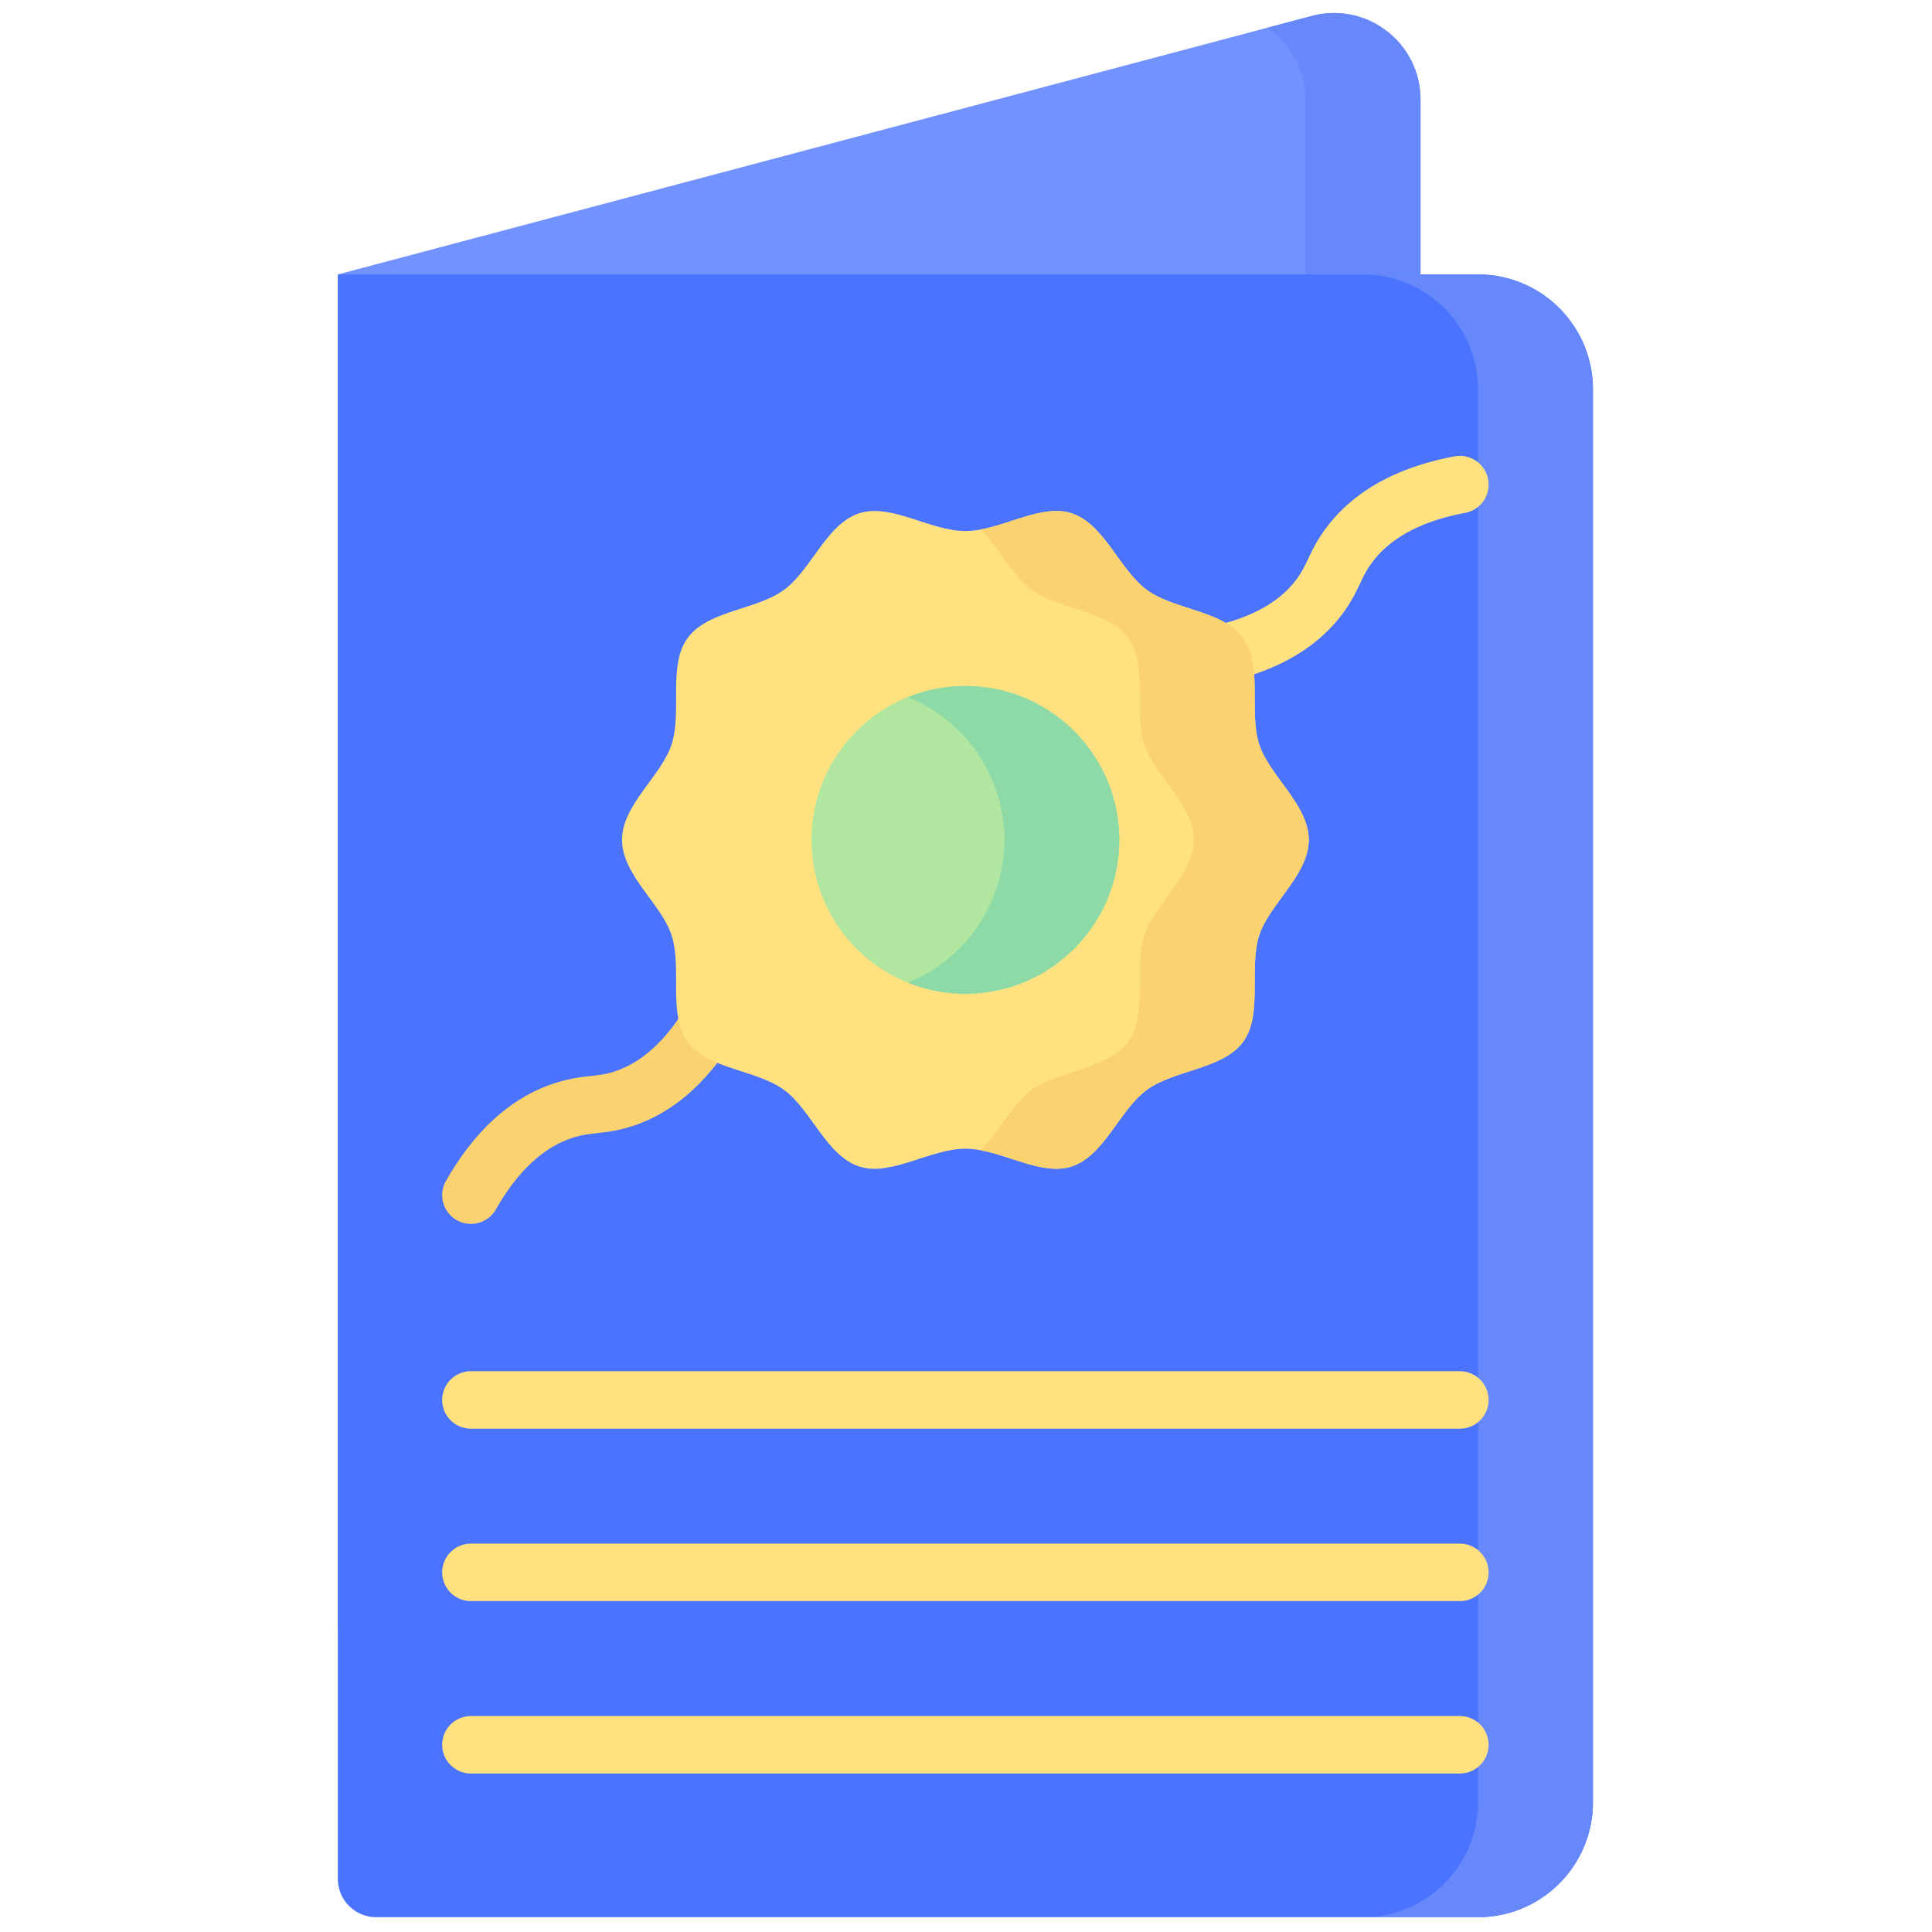 <svg xmlns="http://www.w3.org/2000/svg" fill-rule="evenodd" stroke-linejoin="round" stroke-miterlimit="2" clip-rule="evenodd" viewBox="0 0 120 120"><clipPath id="a"><path d="M0 0h254v384H0z"/></clipPath><g fill-rule="nonzero" clip-path="url(#a)" transform="matrix(.308 0 0 .308 20.847 .808)"><path fill="#7292ff" d="M218.781 17.473v308.582H.448V52.719L196.836.594c11.082-2.942 21.945 5.414 21.945 16.879z"/><path fill="#6688fb" d="m196.836.594-8.969 2.379c4.609 3.097 7.734 8.351 7.734 14.5v308.582h23.18V17.473c0-11.465-10.863-19.821-21.945-16.879z"/><path fill="#4a74ff" d="M253.551 75.895V360.82c0 12.801-10.379 23.18-23.18 23.18H8.176a7.73 7.73 0 0 1-7.728-7.727V52.719h229.923c12.801 0 23.18 10.375 23.18 23.176z"/><path fill="#6688fb" d="M230.371 52.719h-23.18c12.801 0 23.18 10.375 23.18 23.176V360.82c0 12.801-10.379 23.18-23.18 23.18h23.18c12.801 0 23.18-10.379 23.18-23.18V75.895c0-12.801-10.379-23.176-23.18-23.176z"/><path fill="#fbd270" d="M27.277 244.188a5.793 5.793 0 0 1-5.027-8.665c5.863-10.293 13.285-16.941 22.055-19.75 2.914-.933 5.152-1.183 7.125-1.406 1.699-.191 3.043-.34 4.82-.918 5.922-1.922 11.18-7 15.625-15.082a5.794 5.794 0 0 1 7.867-2.289 5.795 5.795 0 0 1 2.285 7.871c-5.91 10.75-13.379 17.656-22.191 20.524-2.902.941-5.145 1.191-7.121 1.414-1.707.191-3.059.34-4.871.922-5.918 1.894-11.141 6.757-15.524 14.449a5.8 5.8 0 0 1-5.043 2.93z"/><path fill="#ffe180" d="M175.285 135.672a5.791 5.791 0 0 1-5.703-4.817 5.792 5.792 0 0 1 4.73-6.691c9.094-1.559 15.61-4.867 19.364-9.836 1.129-1.488 1.707-2.711 2.445-4.254.851-1.793 1.82-3.828 3.656-6.273 5.524-7.371 14.227-12.211 25.871-14.391a5.79 5.79 0 0 1 6.762 4.629 5.79 5.79 0 0 1-4.629 6.762c-8.703 1.629-15.004 4.976-18.73 9.949-1.145 1.523-1.727 2.75-2.465 4.305-.856 1.793-1.824 3.832-3.664 6.265-5.59 7.391-14.555 12.192-26.652 14.266a5.596 5.596 0 0 1-.985.086z"/><path fill="#ffe180" d="M196.242 166.75c0 7.094-7.914 12.852-9.992 19.25-2.152 6.637.789 15.93-3.23 21.453-4.059 5.574-13.832 5.629-19.411 9.688-5.523 4.019-8.574 13.324-15.207 15.476-6.402 2.078-14.308-3.586-21.402-3.586s-15 5.664-21.402 3.586c-6.633-2.152-9.684-11.457-15.207-15.476-5.579-4.059-15.352-4.114-19.411-9.688-4.019-5.523-1.078-14.816-3.23-21.453-2.078-6.398-9.992-12.156-9.992-19.25s7.914-12.852 9.992-19.254c2.152-6.633-.789-15.926 3.23-21.449 4.059-5.578 13.832-5.633 19.411-9.692 5.523-4.019 8.574-13.32 15.207-15.476 6.402-2.078 14.308 3.586 21.402 3.586s15-5.664 21.402-3.586c6.633 2.156 9.684 11.457 15.207 15.476 5.579 4.059 15.352 4.114 19.411 9.692 4.019 5.523 1.078 14.816 3.23 21.449 2.078 6.402 9.992 12.16 9.992 19.254z"/><path fill="#fbd270" d="M186.25 147.496c-2.152-6.633.789-15.926-3.23-21.449-4.059-5.578-13.832-5.633-19.411-9.692-5.523-4.019-8.574-13.32-15.207-15.476-5.476-1.777-12.054 2.109-18.281 3.269 3.652 3.731 6.348 9.325 10.309 12.207 5.578 4.059 15.351 4.114 19.41 9.692 4.019 5.523 1.078 14.816 3.23 21.449 2.078 6.402 9.992 12.16 9.992 19.254s-7.914 12.852-9.992 19.25c-2.152 6.637.789 15.93-3.23 21.453-4.059 5.574-13.832 5.629-19.41 9.688-3.961 2.882-6.657 8.476-10.309 12.207 6.227 1.16 12.805 5.047 18.281 3.269 6.633-2.152 9.684-11.457 15.207-15.476 5.579-4.059 15.352-4.114 19.411-9.692 4.019-5.519 1.078-14.812 3.23-21.449 2.078-6.402 9.992-12.156 9.992-19.25s-7.914-12.852-9.992-19.254z"/><path fill="#b0e6a0" d="M158.035 166.75c0 17.141-13.894 31.035-31.035 31.035s-31.035-13.894-31.035-31.035 13.894-31.035 31.035-31.035 31.035 13.894 31.035 31.035z"/><path fill="#8ddaa7" d="M127 135.715c-4.098 0-8.008.805-11.59 2.254 11.387 4.601 19.445 15.765 19.445 28.781s-8.058 24.176-19.445 28.781a30.892 30.892 0 0 0 11.59 2.254c17.113 0 31.035-13.922 31.035-31.035S144.113 135.715 127 135.715z"/><g fill="#ffe180"><path d="M226.715 285.488H27.285a5.796 5.796 0 0 1-5.797-5.793 5.8 5.8 0 0 1 5.797-5.797h199.43a5.797 5.797 0 0 1 5.793 5.797c0 3.2-2.594 5.793-5.793 5.793zM226.715 320.258H27.285a5.797 5.797 0 0 1-5.797-5.793 5.798 5.798 0 0 1 5.797-5.797h199.43a5.794 5.794 0 0 1 5.793 5.797 5.793 5.793 0 0 1-5.793 5.793zM226.715 355.027H27.285a5.797 5.797 0 0 1-5.797-5.797 5.796 5.796 0 0 1 5.797-5.792h199.43a5.793 5.793 0 0 1 5.793 5.792 5.794 5.794 0 0 1-5.793 5.797z"/></g></g></svg>